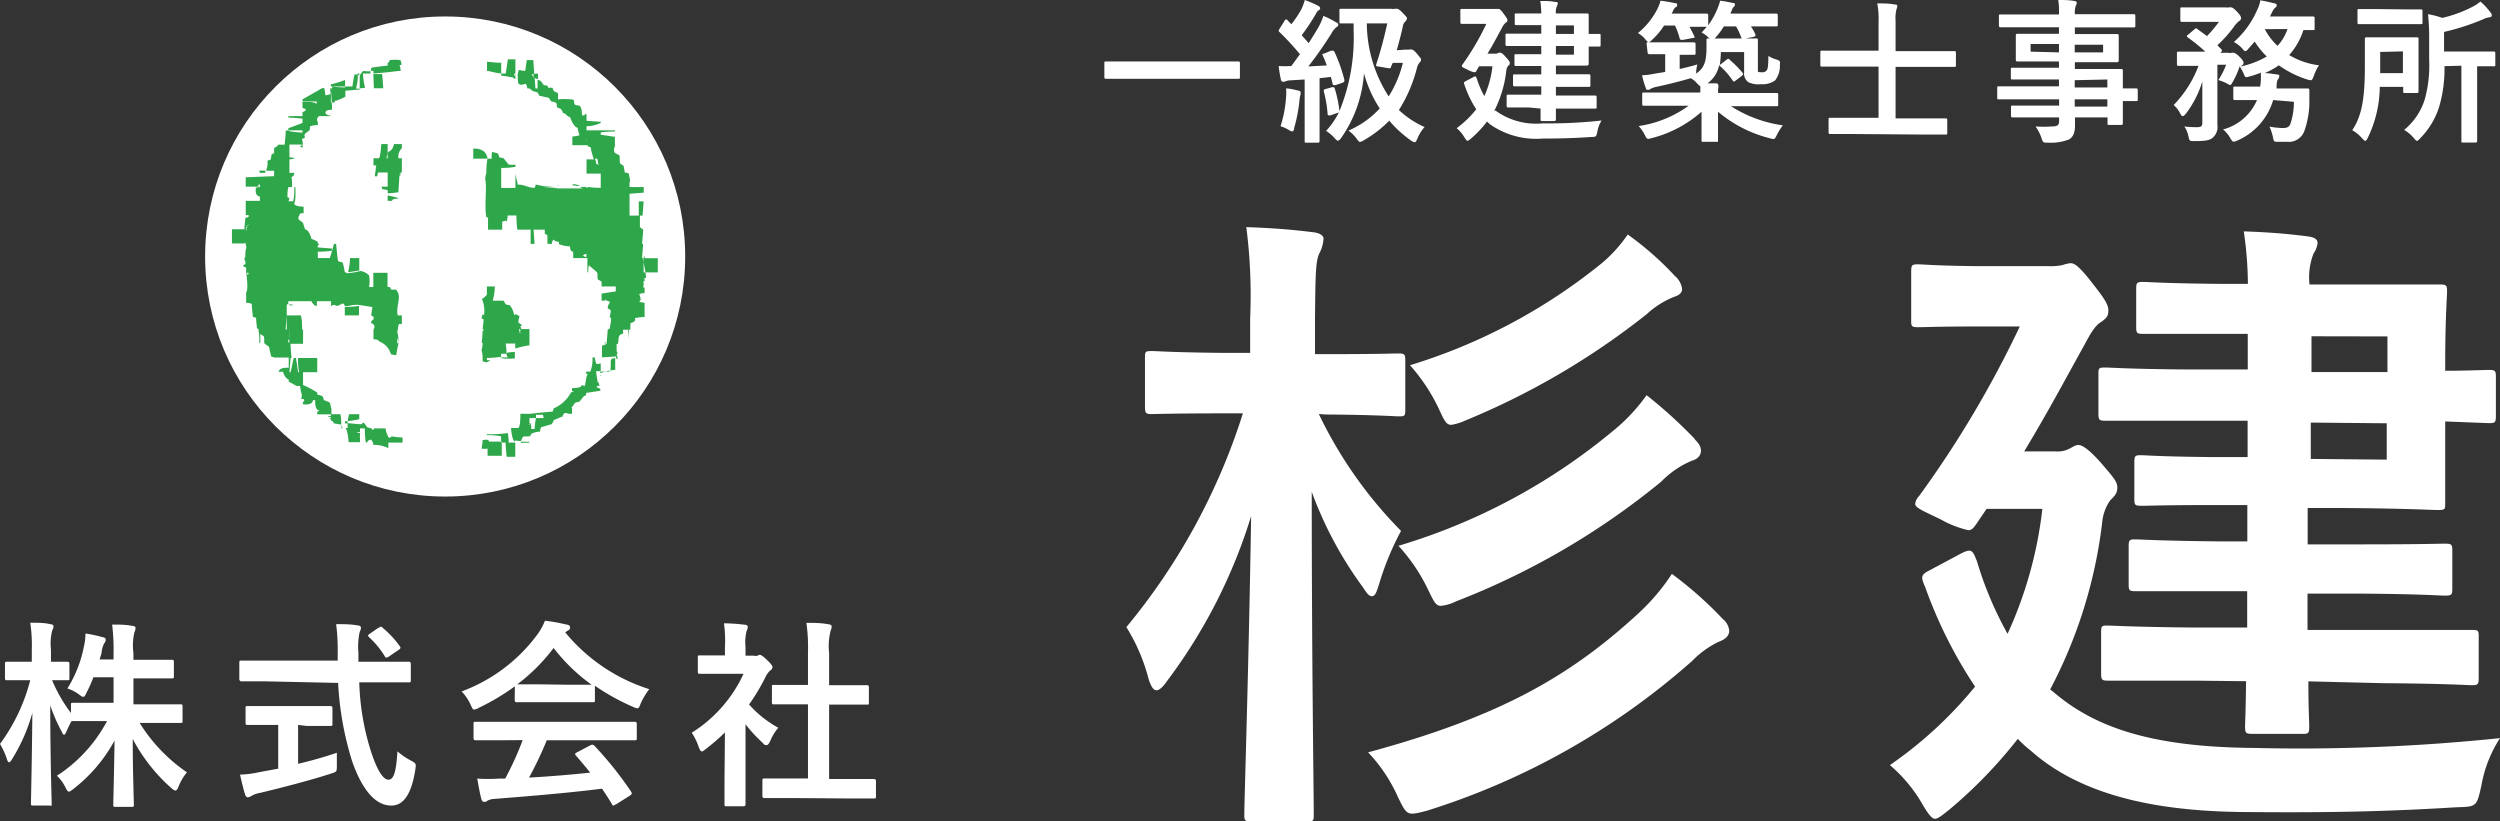 <svg xmlns="http://www.w3.org/2000/svg" viewBox="0 0 176.12 57.87"><rect x="0" y="0" width="176.12" height="57.87" fill="#333333" stroke="none"/><defs><style>.cls-1,.cls-2{fill:#fff;}.cls-2{stroke:#fff;stroke-miterlimit:10;}.cls-3{fill:#2ea74b;fill-rule:evenodd;}</style></defs><g id="レイヤー_2" data-name="レイヤー 2"><g id="top"><path class="cls-1" d="M92.91,29.17A30.35,30.35,0,0,0,98.7,37.4a20.05,20.05,0,0,0-1.54,3.73c-.19.6-.28.87-.51.87s-.37-.23-.68-.69a27,27,0,0,1-3.56-6.66c0,12.39.15,21.76.14,22.72,0,.46,0,.51-.55.5l-3.8,0c-.5,0-.55-.05-.54-.51,0-1,.3-9.82.48-21A37.79,37.79,0,0,1,82.2,48c-.28.41-.55.64-.74.63s-.36-.23-.54-.78a13,13,0,0,0-1.57-3.67,44.69,44.69,0,0,0,8.21-15.06H86.28c-3.61,0-4.84.05-5.12.05-.45,0-.5-.05-.5-.56l0-3.38c0-.46,0-.5.51-.5.27,0,1.5.1,5.12.13l1.78,0,0-2.42A37.62,37.62,0,0,0,87.8,16c1.7.06,3.11.16,4.71.36.46.05.73.23.73.46a2.48,2.48,0,0,1-.28,1c-.28.54-.29,1.5-.32,4.61l0,2.52h.78c3.61,0,4.85-.05,5.08-.05.45,0,.5.05.5.51l0,3.38c0,.5,0,.55-.51.54-.23,0-1.46-.1-5.07-.13Zm22.47,14.08a14.66,14.66,0,0,0,2.4-2.82,26.69,26.69,0,0,1,3.59,3.18,1.19,1.19,0,0,1,.45.83c0,.41-.37.64-.74.77a6.63,6.63,0,0,0-1.88,1.36,51.15,51.15,0,0,1-18.7,10.55c-1.37.35-1.37.35-2-.93A11.21,11.21,0,0,0,96.38,53C105.72,50.48,110.64,47.6,115.38,43.25Zm4-12.31c.37.36.45.59.45.82s-.14.55-.6.68a6.54,6.54,0,0,0-2.2,1.49,52.79,52.79,0,0,1-14.47,8.44,2.94,2.94,0,0,1-1.06.31c-.36,0-.5-.33-.9-1.15a12.68,12.68,0,0,0-2.08-3.08,42.67,42.67,0,0,0,15-8A12.83,12.83,0,0,0,116,27.84,33.19,33.19,0,0,1,119.41,30.94ZM118,19.45a1.42,1.42,0,0,1,.5.92c0,.27-.24.45-.56.54a6.3,6.3,0,0,0-1.93,1.22,52.79,52.79,0,0,1-12.77,7.49,3.79,3.79,0,0,1-1,.31c-.37,0-.5-.32-.91-1.2a12.73,12.73,0,0,0-2-3,39.93,39.93,0,0,0,13.54-7.21,9.91,9.91,0,0,0,1.8-2A21.64,21.64,0,0,1,118,19.45Z"/><path class="cls-1" d="M144.65,48.74c2.95,2.54,7,3.89,14.09,3.95A136.37,136.37,0,0,0,176.12,52a9,9,0,0,0-1.31,3.33c-.33,1.5-.33,1.5-1.75,1.54-4.57.28-8.5.39-14.4.34-5.62,0-11.61-.78-15.6-4.33a8,8,0,0,1-.91-.83,33,33,0,0,1-4.84,5c-.51.4-.78.63-1,.63s-.46-.33-.82-.92a10.47,10.47,0,0,0-2.35-2.86,29,29,0,0,0,6-5.53,32.1,32.1,0,0,1-3.51-7c-.32-.73-.32-.87.28-1.18L138.14,39c.78-.4.83-.22,1.14.56a24.89,24.89,0,0,0,2.15,5.09,28.93,28.93,0,0,0,2.45-8.8l-3.93,0-.74,1.09c-.19.27-.32.41-.55.41a7,7,0,0,1-1.92-.75c-1.36-.65-1.82-.84-1.82-1.11a1,1,0,0,1,.28-.55A74.4,74.4,0,0,0,142.29,23l-3,0c-3,0-3.88.06-4.16.05-.45,0-.5-.05-.49-.5l0-3.39c0-.5.05-.54.51-.54.27,0,1.19.1,4.16.13l5,0a4,4,0,0,0,1-.08,2.74,2.74,0,0,1,.55-.13c.27,0,.59.19,1.49,1.34s1.18,1.56,1.18,2-.19.55-.47.78c-.5.26-.87,1-1.24,1.68-1.07,1.91-2.46,4.55-4.22,7.46l2.19,0a1.81,1.81,0,0,0,1.05-.22c.28-.14.37-.23.6-.23s.73.29,1.64,1.34,1.08,1.29,1.08,1.66-.14.55-.51.91a3.24,3.24,0,0,0-.56,1.59,33.66,33.66,0,0,1-3.66,11.72Zm10-.79c-4.35,0-5.85,0-6.13,0-.45,0-.5-.05-.5-.55l0-2.79c0-.5,0-.55.5-.54.28,0,1.78.1,6.13.14l3.66,0,0-2.56-2,0c-4.11,0-5.57,0-5.85,0-.46,0-.5-.05-.5-.5l0-2.65c0-.46.05-.51.51-.5.28,0,1.74.1,5.85.14h2l0-2.56-2.46,0c-3.57,0-4.71.06-5,.05-.46,0-.5-.05-.5-.5l0-2.56c0-.46.05-.51.51-.5.27,0,1.42.1,5,.13l2.47,0,0-2.56-4.11,0c-4.21,0-5.63,0-5.9,0-.46,0-.5-.05-.5-.55l0-2.7c0-.46,0-.5.51-.5.27,0,1.69.11,5.89.14l4.12,0,0-2.51h-1.69c-4.07,0-5.4,0-5.67,0-.46,0-.5-.05-.5-.51l0-2.65c0-.45.05-.5.51-.5.27,0,1.6.11,5.67.14h1.69a26.32,26.32,0,0,0-.29-3.7c1.73.06,3,.16,4.48.35.45.05.72.19.72.47a1.62,1.62,0,0,1-.28.73,4.59,4.59,0,0,0-.29,2.19l2.65,0c4.21,0,6.22,0,6.49,0,.51,0,.55.05.55.51,0,.27-.11,1.64-.13,4.52v1.05c1.42,0,2.84-.06,3.07-.06.45,0,.5.05.5.5l0,2.75c0,.45-.05.5-.5.5l-3.07-.12V31c0,2.88,0,4.2,0,4.43,0,.46,0,.5-.55.5-.28,0-2.29-.11-6.49-.14l-2.65,0,0,2.56,3.84,0c4.11,0,5.53-.05,5.8-.05.51,0,.55.05.55.51l0,2.65c0,.46-.05.5-.56.5-.27,0-1.69-.11-5.8-.14l-3.84,0,0,2.56,5.39,0c4.39,0,5.9,0,6.17,0,.46,0,.51,0,.5.55l0,2.79c0,.51-.05.55-.51.55-.27,0-1.78-.11-6.17-.14L162.62,48c0,2,.07,3,.06,3.16,0,.5-.05.55-.5.54l-3.48,0c-.5,0-.54-.06-.54-.56,0-.09.05-1.14.07-3.15Zm13.49-18.13-5.35-.05,0,2.56,5.35.05Zm-5.3-6.13,0,2.52,5.35,0,0-2.51Z"/><path class="cls-1" d="M6.58,47.71a9.33,9.33,0,0,1-.49,1.1c-.09.2-.14.28-.22.28s-.16-.05-.32-.18a3,3,0,0,0-.8-.41,8.69,8.69,0,0,0,1.17-3,3.72,3.72,0,0,0,.1-.87,9.13,9.13,0,0,1,1.21.26c.12,0,.22.08.22.18a.5.5,0,0,1-.11.26,1.6,1.6,0,0,0-.17.52c0,.2-.1.39-.15.61H8V46a14.22,14.22,0,0,0-.1-2c.52,0,.94,0,1.41.09.16,0,.24.07.24.14a.79.79,0,0,1-.08.31A4,4,0,0,0,9.4,46v.48h1c1.21,0,1.61,0,1.7,0s.15,0,.15.16v1c0,.14,0,.15-.15.15s-.49,0-1.7,0h-1v1.83h1.44c1.33,0,1.79,0,1.88,0s.14,0,.14.14v1c0,.16,0,.17-.14.17s-.55,0-1.88,0h-1a11.67,11.67,0,0,0,3.33,3.48,3.59,3.59,0,0,0-.59,1c-.08.2-.14.28-.22.28s-.16-.06-.3-.18a12.26,12.26,0,0,1-2.71-3.45c0,2.21.08,4.36.08,4.64,0,.12,0,.14-.15.14H8.14c-.14,0-.16,0-.16-.14,0-.28.06-2.37.09-4.53a10.85,10.85,0,0,1-2.9,3.41c-.16.12-.25.19-.32.19s-.14-.09-.24-.3a2.81,2.81,0,0,0-.6-.82A10.37,10.37,0,0,0,7.54,50.8H7.07c-1.34,0-1.8,0-1.89,0s-.12,0-.14,0a7,7,0,0,0-.36.74c-.07.14-.11.22-.17.22s-.1-.08-.18-.25a11.73,11.73,0,0,1-.79-1.82c0,3.7.1,6.65.1,6.91s0,.15-.15.15H2.35c-.15,0-.17,0-.17-.15s.07-3.06.1-6.38A12.48,12.48,0,0,1,.85,53.48c-.08.14-.15.22-.21.22s-.11-.08-.16-.24A5,5,0,0,0,0,52.41a13,13,0,0,0,2.13-4.49H1.82c-.94,0-1.23,0-1.32,0s-.15,0-.15-.15v-1c0-.13,0-.15.15-.15s.38,0,1.32,0h.42v-.84a10.42,10.42,0,0,0-.11-1.91c.53,0,1,0,1.4.1.14,0,.24.07.24.14a.59.59,0,0,1-.09.3,3.74,3.74,0,0,0-.09,1.35v.86c.79,0,1.06,0,1.14,0s.16,0,.16.15v1c0,.14,0,.15-.16.15l-1.06,0A10.47,10.47,0,0,0,5,50.23v-.58c0-.12,0-.14.15-.14s.55,0,1.89,0H8V47.71Z"/><path class="cls-1" d="M18.75,48C17.48,48,17,48,17,48s-.14,0-.14-.17V46.71c0-.15,0-.17.14-.17s.52,0,1.79,0h5c0-.18,0-.38,0-.57a14.06,14.06,0,0,0-.11-2c.5,0,1.05,0,1.52.09.14,0,.23.08.23.17a.82.82,0,0,1-.09.29A4.9,4.9,0,0,0,25.25,46v.62H27c1.27,0,1.71,0,1.79,0s.15,0,.15.17v1.11c0,.15,0,.17-.15.17s-.52,0-1.79,0H25.31a17.67,17.67,0,0,0,.8,4.79c.4,1.26.84,2.07,1.26,2.07s.55-.77.63-2a4.56,4.56,0,0,0,.91.63c.41.22.41.22.35.65-.28,1.8-.87,2.55-1.7,2.54-1.06,0-2-1-2.74-3.08a22.18,22.18,0,0,1-1-5.56ZM21,51.07v2.74c.93-.22,1.89-.49,2.73-.78,0,.25,0,.6,0,.88,0,.46,0,.46-.42.59-1.4.46-3.5,1-5,1.36a1.66,1.66,0,0,0-.59.21.62.62,0,0,1-.25.1c-.09,0-.16-.06-.2-.19-.11-.33-.25-.92-.36-1.41a7.12,7.12,0,0,0,1.34-.17l1.35-.25V51.07h-.48c-1.19,0-1.58,0-1.67,0s-.15,0-.15-.14V49.9c0-.15,0-.16.15-.16s.48,0,1.67,0h2.48c1.18,0,1.57,0,1.65,0s.17,0,.17.16V51c0,.12,0,.14-.17.14s-.47,0-1.65,0Zm5.65-6.84c.08,0,.12-.08.17-.08s.08,0,.14.08a6.73,6.73,0,0,1,1.2,1.29c.09.11.07.17-.1.28l-.66.45a.38.38,0,0,1-.18.08s-.08,0-.12-.11A6.19,6.19,0,0,0,26,44.89c-.11-.11-.08-.15.06-.25Z"/><path class="cls-1" d="M36.27,48.35a16,16,0,0,1-2.53,1.51.86.86,0,0,1-.34.13c-.09,0-.14-.1-.25-.35a3.32,3.32,0,0,0-.63-.93,11.66,11.66,0,0,0,5.38-4.07,4.31,4.31,0,0,0,.49-.91A11.59,11.59,0,0,1,39.9,44c.17,0,.26.1.26.2a.22.22,0,0,1-.15.22,1.56,1.56,0,0,0-.19.13,12.57,12.57,0,0,0,5.92,4,4.81,4.81,0,0,0-.6,1c-.1.26-.14.35-.24.35a1,1,0,0,1-.32-.11,15.64,15.64,0,0,1-2.67-1.48v1c0,.14,0,.16-.16.16s-.46,0-1.58,0H38c-1.12,0-1.5,0-1.58,0s-.16,0-.16-.16Zm-.89,3.8c-1.32,0-1.77,0-1.85,0s-.17,0-.17-.15V51c0-.14,0-.15.17-.15s.53,0,1.85,0h7.46c1.32,0,1.77,0,1.85,0s.17,0,.17.15V52c0,.14,0,.15-.17.15s-.53,0-1.85,0H38.52a26,26,0,0,1-1.25,2.63c1.46-.08,3-.21,4.31-.35-.32-.39-.64-.79-1-1.19-.1-.11-.08-.17.09-.25l.89-.47c.16-.08.2-.07.3,0a25.35,25.35,0,0,1,2.6,3.25c.07.11.07.17-.07.27l-1,.63c-.08,0-.12.08-.16.08s-.07,0-.12-.1c-.23-.39-.47-.75-.7-1.09-2.32.3-5.18.53-7.56.72a1.25,1.25,0,0,0-.5.12.34.34,0,0,1-.24.09c-.1,0-.17-.07-.2-.2-.12-.46-.21-1-.29-1.44a11,11,0,0,0,1.52,0l.45,0a21.73,21.73,0,0,0,1.23-2.71Zm4.79-3.91c.94,0,1.36,0,1.51,0A12.87,12.87,0,0,1,39,45.65a12.94,12.94,0,0,1-2.56,2.56c.13,0,.52,0,1.54,0Z"/><path class="cls-1" d="M51.07,51.6a14.44,14.44,0,0,1-1.34,1.16c-.14.11-.22.18-.29.18s-.14-.11-.22-.32a4,4,0,0,0-.49-1,9.66,9.66,0,0,0,3.65-4.15H50.8c-1.07,0-1.4,0-1.49,0s-.15,0-.15-.15v-1c0-.14,0-.15.15-.15s.42,0,1.49,0h.27v-.57A8.45,8.45,0,0,0,51,43.91a13.57,13.57,0,0,1,1.46.1c.14,0,.22.08.22.14a.7.7,0,0,1-.08.29,3.13,3.13,0,0,0-.08,1.12v.63h.58a.5.5,0,0,0,.27,0,.42.42,0,0,1,.15-.06c.09,0,.23.09.52.37s.38.4.38.5a.27.27,0,0,1-.14.22,1.39,1.39,0,0,0-.32.41,14.29,14.29,0,0,1-1.19,2,7.72,7.72,0,0,0,2.06,1.64,3.35,3.35,0,0,0-.56.91c-.1.21-.17.31-.27.31s-.15,0-.28-.17a9.73,9.73,0,0,1-1.2-1.3V55c0,1,0,1.58,0,1.65s0,.15-.16.15H51.21c-.16,0-.17,0-.17-.15s0-.62,0-1.65Zm4.67,4.62c-1.33,0-1.79,0-1.87,0s-.16,0-.16-.15V55c0-.14,0-.16.16-.16s.54,0,1.87,0h1.18V49.62h-.63c-1.25,0-1.68,0-1.76,0s-.15,0-.15-.14V48.39c0-.14,0-.14.15-.14s.51,0,1.76,0h.63V46a12.56,12.56,0,0,0-.11-2.12c.53,0,1.06,0,1.55.1.13,0,.23.07.23.14a.69.69,0,0,1-.07.3A4.36,4.36,0,0,0,58.41,46v2.27h.88c1.24,0,1.68,0,1.76,0s.16,0,.16.14V49.5c0,.14,0,.14-.16.14s-.52,0-1.76,0h-.88v5.24h1.27c1.33,0,1.78,0,1.86,0s.17,0,.17.16V56.1c0,.14,0,.15-.17.15s-.53,0-1.86,0Z"/><path class="cls-1" d="M79.3,5.55c-1,0-1.31,0-1.38,0s-.12,0-.12-.11v-1c0-.1,0-.11.12-.11s.41,0,1.38,0h6.55c1,0,1.32,0,1.38,0s.12,0,.12.11v1c0,.1,0,.11-.12.11s-.4,0-1.38,0Z"/><path class="cls-1" d="M93.78,3.57c.15,0,.17,0,.22.06a10.93,10.93,0,0,1,.71,2c0,.12,0,.13-.13.2L94.07,6c-.13,0-.17,0-.19-.09l-.12-.49-.8.09v3c0,1,0,1.37,0,1.42s0,.12-.12.12h-.81c-.11,0-.12,0-.12-.12s0-.42,0-1.42V5.6l-1,.06a.89.89,0,0,0-.39.09.42.42,0,0,1-.17,0c-.07,0-.1-.07-.12-.18a8.43,8.43,0,0,1-.15-.92,6.79,6.79,0,0,0,.89,0c.2-.26.4-.55.61-.83a19.14,19.14,0,0,0-1.44-1.56c-.1-.08-.06-.11,0-.23l.36-.57c0-.06.08-.09.11-.09s.05,0,.1.06a2.29,2.29,0,0,0,.27.27A7.8,7.8,0,0,0,91.67.67,3.59,3.59,0,0,0,91.92,0a8.67,8.67,0,0,1,.93.4c.12.07.15.11.15.18s0,.09-.1.14a.63.63,0,0,0-.2.26,16.56,16.56,0,0,1-1,1.51c.18.18.34.37.49.55.25-.38.49-.78.72-1.17a4.83,4.83,0,0,0,.32-.75,6.05,6.05,0,0,1,.92.47c.09,0,.13.09.13.16s-.06.12-.12.16a1.37,1.37,0,0,0-.36.44,27.14,27.14,0,0,1-1.63,2.33l1.3-.07c-.08-.23-.17-.45-.27-.67s0-.12.12-.18ZM90.6,6.83a3,3,0,0,0,0-.6c.27,0,.68.11.85.15s.17.07.17.13a.3.3,0,0,1,0,.15,1.69,1.69,0,0,0-.07.36,10.59,10.59,0,0,1-.38,2c0,.17-.08.24-.16.24a.88.88,0,0,1-.21-.1,2.79,2.79,0,0,0-.59-.27A8.12,8.12,0,0,0,90.6,6.83Zm8.46-3.34a.54.54,0,0,0,.22,0,.25.25,0,0,1,.14,0c.07,0,.16,0,.43.33s.26.3.26.38a.24.24,0,0,1-.08.18.88.88,0,0,0-.2.37,10.2,10.2,0,0,1-1.28,3,6.34,6.34,0,0,0,1.81,1.2,2.76,2.76,0,0,0-.51.82c-.08.17-.11.25-.19.25a.65.65,0,0,1-.26-.12A8.18,8.18,0,0,1,97.87,8.5a8.13,8.13,0,0,1-1.79,1.38.78.78,0,0,1-.27.12c-.07,0-.12-.07-.23-.22A2.85,2.85,0,0,0,95,9.2,6.48,6.48,0,0,0,97.2,7.64a8.61,8.61,0,0,1-1.11-2.48,9,9,0,0,1-1.63,4.59c-.09.1-.14.16-.21.16s-.12-.06-.23-.18a3,3,0,0,0-.6-.51,5.47,5.47,0,0,0,.9-1.3l-.6.21c-.15,0-.17,0-.19-.07a8.69,8.69,0,0,0-.27-1.62c0-.12,0-.14.13-.17l.46-.13c.13,0,.14,0,.18.1a8.17,8.17,0,0,1,.33,1.59,13.69,13.69,0,0,0,1-5.69V1.65l-.87,0c-.12,0-.13,0-.13-.12V.74c0-.11,0-.12.13-.12s.37,0,1.32,0H98a.72.72,0,0,0,.27,0,.25.25,0,0,1,.13,0c.07,0,.15,0,.44.31s.28.3.28.37a.44.44,0,0,1-.12.22.49.49,0,0,0-.16.28c-.1.48-.26,1.09-.44,1.74ZM96.29,1.65a9.59,9.59,0,0,0,1.54,5.14,7.92,7.92,0,0,0,1-2.36h-.71L98,4.68c0,.12-.07.15-.22.12l-.64-.11c-.19,0-.23-.05-.17-.21.33-1,.58-2,.76-2.83Z"/><path class="cls-1" d="M105.34,7.78a4.88,4.88,0,0,0,3.36.91,33.32,33.32,0,0,0,4.13-.2,2.12,2.12,0,0,0-.3.79c-.08.36-.08.36-.42.37-1.08.07-2,.11-3.42.11a5.66,5.66,0,0,1-3.72-1,2,2,0,0,1-.21-.2,8,8,0,0,1-1.14,1.21c-.12.1-.19.15-.24.15s-.11-.08-.2-.22a2.52,2.52,0,0,0-.56-.67A7.23,7.23,0,0,0,104,7.7,7.34,7.34,0,0,1,103.18,6c-.07-.17-.07-.21.07-.28l.53-.28c.18-.1.2-.06.27.13a6.16,6.16,0,0,0,.52,1.2,7,7,0,0,0,.57-2.1h-.94L104,5c0,.06-.08.09-.13.09a1.44,1.44,0,0,1-.46-.17c-.32-.15-.43-.2-.43-.26a.24.24,0,0,1,.06-.13,18.2,18.2,0,0,0,1.67-2.85H104c-.71,0-.93,0-1,0s-.12,0-.12-.12V.76c0-.12,0-.13.12-.13s.28,0,1,0h1.18l.24,0,.13,0c.07,0,.14,0,.36.31s.28.37.28.47,0,.13-.11.18a1.23,1.23,0,0,0-.29.41c-.25.45-.57,1.08-1,1.78h.52a.37.37,0,0,0,.25-.06.33.33,0,0,1,.15,0c.08,0,.17.07.39.32s.26.3.26.39,0,.13-.12.21a.74.74,0,0,0-.13.38,8.08,8.08,0,0,1-.85,2.8Zm2.37-.21c-1,0-1.39,0-1.45,0s-.12,0-.12-.13V6.8c0-.12,0-.13.12-.13s.42,0,1.45,0h.87V6.08h-.48c-1,0-1.32,0-1.39,0s-.12,0-.12-.12V5.36c0-.11,0-.12.12-.12s.42,0,1.39,0h.48V4.65H108c-.85,0-1.12,0-1.19,0s-.12,0-.12-.12V3.94c0-.11,0-.12.12-.12s.34,0,1.19,0h.58V3.24h-1c-1,0-1.33,0-1.4,0s-.12,0-.12-.13V2.49c0-.11,0-.12.12-.12s.4,0,1.4,0h1v-.6h-.4c-1,0-1.28,0-1.35,0s-.12,0-.12-.11V1.06c0-.1,0-.11.12-.11s.38,0,1.35,0h.4a6.39,6.39,0,0,0-.07-.88c.41,0,.7,0,1.06.07.11,0,.17,0,.17.11a.43.43,0,0,1-.06.18,1.06,1.06,0,0,0-.07.52h.63c1,0,1.48,0,1.55,0s.13,0,.13.11,0,.4,0,1.08v.25l.72,0c.11,0,.12,0,.12.12v.65c0,.11,0,.12-.12.12l-.72,0V3.5c0,.68,0,1,0,1s0,.12-.13.12-.55,0-1.55,0h-.63v.61h.92c1,0,1.31,0,1.38,0s.13,0,.13.12V6c0,.1,0,.12-.13.12s-.41,0-1.38,0h-.92v.61h1.29c1,0,1.4,0,1.46,0s.12,0,.12.13v.66c0,.12,0,.13-.12.13s-.42,0-1.46,0h-1.29c0,.48,0,.71,0,.75s0,.13-.12.13h-.83c-.12,0-.13,0-.13-.13s0-.27,0-.75Zm1.9-5.78v.6h1.27v-.6Zm1.27,1.45h-1.27v.61h1.27Z"/><path class="cls-1" d="M116,3.09c0-.1,0-.12.11-.12a.9.9,0,0,1-.2-.2,1.85,1.85,0,0,0-.52-.44,5.28,5.28,0,0,0,1.4-1.76,3.14,3.14,0,0,0,.19-.52,9.66,9.66,0,0,1,1,.17c.11,0,.17,0,.17.13s0,.1-.1.15a.61.61,0,0,0-.18.25,1.39,1.39,0,0,1-.11.21h1.2c.91,0,1.2,0,1.26,0s.12,0,.12.13v.69A5.51,5.51,0,0,0,121,.59a3.42,3.42,0,0,0,.18-.54,7.42,7.42,0,0,1,.88.16c.12,0,.16,0,.16.12a.21.21,0,0,1-.07.15c-.08.06-.1.12-.16.27l-.09.21h1.66c1.11,0,1.5,0,1.56,0s.12,0,.12.13v.65c0,.1,0,.12-.12.12s-.45,0-1.56,0h-.21a4.44,4.44,0,0,1,.32.57c0,.1,0,.13-.11.16l-.67.14c-.16,0-.18,0-.22-.08a4.34,4.34,0,0,0-.37-.79h-.86a4.91,4.91,0,0,1-.6.8c-.11.12-.16.17-.21.17s-.13-.06-.28-.19a1.62,1.62,0,0,0-.48-.35,4.48,4.48,0,0,0,.36-.4h-.05c-.06,0-.34,0-1.16,0,.12.2.22.41.32.62s0,.14-.1.17l-.68.13c-.16,0-.19,0-.23-.09A4.44,4.44,0,0,0,118,1.8h-.77a4.81,4.81,0,0,1-.84,1,.9.9,0,0,1-.22.18c.12,0,.39,0,1,0h1.16c.74,0,1,0,1,0s.12,0,.12.12v.64c0,.1,0,.12-.12.12s-.31,0-1,0h0v1c.39-.09.8-.19,1.25-.32a2.26,2.26,0,0,0-.09.53c0,.36,0,.36-.35.43-.89.26-1.66.45-2.51.63a1.54,1.54,0,0,0-.35.13.3.3,0,0,1-.19.07c-.06,0-.12,0-.15-.14a6,6,0,0,1-.26-.89c.36,0,.65-.07,1-.13l.63-.1V3.82h-.11c-.75,0-1,0-1,0s-.13,0-.13-.12Zm5.63,1.12s.08-.07.11-.07.06,0,.11.07a7.21,7.21,0,0,1,.91.92c.07.1.06.12-.06.22l-.43.33c-.06.05-.09.07-.12.07s0,0-.09-.08a5.09,5.09,0,0,0-.87-1,.2.2,0,0,1-.08-.08,2.06,2.06,0,0,1-.82,1.28l.61,0c.1,0,.15.07.15.13a.58.58,0,0,1,0,.2.85.85,0,0,0,0,.35h2.71c1,0,1.32,0,1.39,0s.12,0,.12.11v.7c0,.11,0,.12-.12.12s-.4,0-1.39,0h-1.82a9.08,9.08,0,0,0,3.66,1.35,4,4,0,0,0-.43.69c-.16.32-.16.31-.49.22a9.07,9.07,0,0,1-3.65-1.87c0,1.1,0,1.84,0,2s0,.12-.12.12h-.93c-.1,0-.11,0-.11-.12s0-.87,0-2a8.4,8.4,0,0,1-3.51,1.86c-.33.09-.33.09-.49-.23a2.8,2.8,0,0,0-.43-.62,7.94,7.94,0,0,0,3.52-1.43H117.2c-1,0-1.33,0-1.39,0s-.12,0-.12-.12v-.7c0-.1,0-.11.12-.11s.4,0,1.39,0h2.58a3.62,3.62,0,0,0,0-.46c-.05,0-.11-.07-.22-.18a1.56,1.56,0,0,0-.55-.42c1-.5,1.21-.91,1.21-2.18,0-.24,0-.38,0-.46s0-.11.12-.11.31,0,1.07,0h1.23c.77,0,1,0,1.08,0s.12,0,.12.11,0,.32,0,.82v1c0,.23,0,.34,0,.39s.13.06.29.06a.36.36,0,0,0,.34-.15c.07-.09.1-.28.11-1a2,2,0,0,0,.56.25c.28.1.27.11.25.38a1.66,1.66,0,0,1-.34,1.1,1.53,1.53,0,0,1-1,.26,1.61,1.61,0,0,1-.88-.14.73.73,0,0,1-.3-.68V3.67h-1.64a6.2,6.2,0,0,1-.08.93.29.29,0,0,1,.08-.08Z"/><path class="cls-1" d="M130.41,9.44c-1.06,0-1.4,0-1.47,0s-.12,0-.12-.12v-.9c0-.11,0-.12.12-.12s.41,0,1.47,0h1.93V4.69h-2.61c-1,0-1.31,0-1.38,0s-.11,0-.11-.11V3.71c0-.12,0-.14.11-.14s.41,0,1.38,0h2.61v-2a5.73,5.73,0,0,0-.09-1.33c.41,0,.87,0,1.24.08.1,0,.17,0,.17.12a.66.66,0,0,1-.06.22,2.83,2.83,0,0,0-.06.84V3.6h2.75c1,0,1.31,0,1.38,0s.12,0,.12.14V4.6c0,.1,0,.11-.12.11s-.41,0-1.38,0h-2.75V8.34h2.05c1,0,1.4,0,1.47,0s.12,0,.12.12v.9c0,.11,0,.12-.12.12s-.43,0-1.47,0Z"/><path class="cls-1" d="M142.14,7c-.94,0-1.27,0-1.34,0s-.1,0-.1-.11V6.2c0-.11,0-.12.1-.12s.4,0,1.34,0h2.91V5.6h-1.79c-1,0-1.41,0-1.48,0s-.12,0-.12-.11v-.6c0-.11,0-.12.12-.12s.43,0,1.48,0h1.79V4.33h-1.4c-1.06,0-1.44,0-1.51,0s-.13,0-.13-.13,0-.21,0-.57V3.08c0-.36,0-.5,0-.57s0-.13.13-.13.45,0,1.51,0h1.4V1.92h-2.73c-1,0-1.32,0-1.38,0s-.12,0-.12-.12V1.14c0-.11,0-.12.12-.12s.4,0,1.38,0h2.73A5.72,5.72,0,0,0,145,0c.4,0,.75,0,1.13.07.09,0,.17.05.17.12a.39.39,0,0,1-.06.2,1.52,1.52,0,0,0-.07.61h2.76c1,0,1.31,0,1.38,0s.12,0,.12.12v.69c0,.1,0,.12-.12.12s-.4,0-1.38,0h-2.76V2.4h1.44c1.07,0,1.45,0,1.53,0s.12,0,.12.13,0,.21,0,.57v.58c0,.36,0,.5,0,.57s0,.13-.12.13-.46,0-1.53,0h-1.44v.48h1.76c1.06,0,1.45,0,1.5,0s.12,0,.12.12,0,.33,0,1v.25c.64,0,.89,0,.94,0s.11,0,.11.12v.66c0,.1,0,.11-.11.11l-.94,0v.56c0,.65,0,.93,0,1s0,.12-.12.12h-.84c-.11,0-.12,0-.12-.12V8.27h-2.29c0,.19,0,.38,0,.54,0,.5-.1.79-.39,1a3.52,3.52,0,0,1-1.53.24c-.33,0-.33,0-.44-.32a3,3,0,0,0-.42-.82,8.09,8.09,0,0,0,1.1,0c.47,0,.56-.09.56-.4V8.27h-1.78c-1.06,0-1.42,0-1.49,0s-.12,0-.12-.13V7.57c0-.12,0-.13.12-.13s.43,0,1.49,0h1.78V7Zm2.91-3.31V3.1h-2v.54Zm3.11-.54h-2v.54h2Zm-2,2.5v.51h2.3V5.6Zm2.3,1.86V7h-2.3v.51Z"/><path class="cls-1" d="M160.14,7.05a4.5,4.5,0,0,1-2.52,2.85.87.87,0,0,1-.26.08c-.08,0-.13-.06-.24-.25a2.16,2.16,0,0,0-.51-.61A3.61,3.61,0,0,0,159,7.05h-.19c-1,0-1.28,0-1.35,0s-.13,0-.13-.12v-.7c0-.12,0-.13.13-.13s.38,0,1.35,0h.41a2.68,2.68,0,0,0,.05-.43,5.26,5.26,0,0,0,0-.55,6.89,6.89,0,0,1-.84.28c-.25.07-.26.06-.36-.19a3.85,3.85,0,0,0-.29-.54,5.87,5.87,0,0,1-.48,1.09c-.1.16-.13.23-.19.23a.48.48,0,0,1-.19-.09,3.44,3.44,0,0,0-.64-.26,5.81,5.81,0,0,0,.55-1.08h-.62V7.42c0,.49,0,.93,0,1.37a1,1,0,0,1-.35.93c-.2.16-.47.22-1.28.22-.33,0-.33,0-.41-.34a1.82,1.82,0,0,0-.29-.69,7.13,7.13,0,0,0,.89.05c.31,0,.38-.08.38-.31V6.74c0-.34,0-.68,0-1A7.26,7.26,0,0,1,154,8c-.1.11-.16.18-.23.18s-.12-.07-.19-.21a1.89,1.89,0,0,0-.45-.57,8,8,0,0,0,1.75-2.76h-.12c-.91,0-1.22,0-1.28,0s-.12,0-.12-.13V3.77c0-.12,0-.13.12-.13s.37,0,1.28,0h.6a12.5,12.5,0,0,0-1.23-1s-.07-.06-.07-.09,0-.05.08-.1l.45-.38c.11-.1.14-.1.24,0l.65.47a9.12,9.12,0,0,0,.84-1h-1.4c-.85,0-1.14,0-1.2,0s-.12,0-.12-.12V.64c0-.11,0-.12.12-.12s.35,0,1.2,0h1.88a.54.54,0,0,0,.22,0,.48.48,0,0,1,.15,0c.09,0,.19.06.42.3s.29.36.29.47a.25.25,0,0,1-.15.2,2,2,0,0,0-.31.33,8.94,8.94,0,0,1-1.21,1.37l.27.27c.07.08.07.11,0,.21l-.07.05H157a.39.39,0,0,0,.21,0,.32.32,0,0,1,.14,0c.07,0,.18.05.38.24s.32.35.32.45,0,.12-.11.2a.27.27,0,0,0-.08.07,6.18,6.18,0,0,0,1.83-.7,5.59,5.59,0,0,1-.85-1.05l-.46.52c-.08.1-.14.15-.2.15s-.11-.05-.19-.15a2.16,2.16,0,0,0-.62-.49A6.35,6.35,0,0,0,159,.73a2.59,2.59,0,0,0,.24-.71c.32.06.73.15,1,.22.1,0,.15.06.15.14a.18.18,0,0,1-.11.16,1,1,0,0,0-.21.31c-.06.11-.1.21-.16.31h1.85c.85,0,1.12,0,1.18,0s.12,0,.12.12V2c0,.11,0,.12-.12.12l-.67,0a4.94,4.94,0,0,1-1,1.76,5.38,5.38,0,0,0,2.1.72,3.15,3.15,0,0,0-.37.76c-.13.33-.13.33-.46.24a7.12,7.12,0,0,1-2-1,5.08,5.08,0,0,1-1,.55c.29,0,.57.06.83.09s.2.06.2.13a.39.39,0,0,1-.09.22c-.06.07-.08.19-.1.44l0,.2h.8c1,0,1.32,0,1.38,0s.13,0,.13.14l0,.66a6.22,6.22,0,0,1-.36,2.22,1.17,1.17,0,0,1-1.22.74h-.62c-.3,0-.3,0-.38-.39a3.39,3.39,0,0,0-.23-.68,6,6,0,0,0,.93.1c.27,0,.41-.05.52-.23a4.72,4.72,0,0,0,.27-1.62Zm-.59-5a4.26,4.26,0,0,0,.9,1.18,3.39,3.39,0,0,0,.7-1.18Z"/><path class="cls-1" d="M167.65,6.12a8.4,8.4,0,0,1-.84,3.58c-.07.14-.12.22-.18.22s-.12-.07-.22-.17a2.76,2.76,0,0,0-.7-.58c.78-1.13.89-2.64.89-4.61,0-1.18,0-1.75,0-1.81s0-.12.11-.12.32,0,1.1,0h1.36c.77,0,1,0,1.09,0s.12,0,.12.12,0,.36,0,1V5.42c0,.66,0,.92,0,1s0,.13-.12.13h-.84c-.11,0-.12,0-.12-.13V6.12ZM169.28.66c.9,0,1.2,0,1.26,0s.12,0,.12.12v.79c0,.12,0,.13-.12.13s-.36,0-1.26,0h-1.82c-.9,0-1.2,0-1.27,0s-.11,0-.11-.13V.76c0-.11,0-.12.11-.12s.37,0,1.27,0Zm-1.6,3V5.15h1.6V3.62Zm4.53,1a9.57,9.57,0,0,1-.38,2.88,5.54,5.54,0,0,1-1.33,2.2c-.11.12-.17.18-.23.18s-.11-.06-.22-.19a2.69,2.69,0,0,0-.68-.58A4.52,4.52,0,0,0,170.82,7a9,9,0,0,0,.31-2.81V2.81A16.71,16.71,0,0,0,171.05,1a6,6,0,0,1,1,.26,8.9,8.9,0,0,0,2.11-.77,2.77,2.77,0,0,0,.58-.38,4.36,4.36,0,0,1,.71.77.29.29,0,0,1,.09.22c0,.07-.07.11-.17.12a1.37,1.37,0,0,0-.42.13,16.55,16.55,0,0,1-2.77.9V3.63h2c1.07,0,1.42,0,1.49,0s.12,0,.12.12v.8c0,.11,0,.12-.12.12l-1.16,0V8.57c0,.87,0,1.3,0,1.36s0,.11-.11.11h-.89c-.1,0-.11,0-.11-.11s0-.49,0-1.36V4.63Z"/><circle class="cls-2" cx="31.36" cy="18.07" r="16.41"/><path class="cls-3" d="M26.31,5.18h0C27.89,5.05,27.87,5,28.22,5c0-.13,0-.25-.08-.38l.15-.07c0-.11-.05-.21-.07-.31a2.39,2.39,0,0,0-.76,0l-.08.15c-.12.09-.07.08-.07.08v.15s-.91.1-1.14.15a1.22,1.22,0,0,0-.05.22h.19Zm-2.18,25s-.05-.22-.07-.27h0c0,.15,0,.27,0,.27Zm1.59-24a4.69,4.69,0,0,1-.15-1h.53c0-.07,0-.12,0-.16A3.56,3.56,0,0,1,25.57,5l-.23.31h0v.92Zm-2.41,23.2v.07s-.19.05,0,.08v.08s.07.05.14.07l.08.15.51.08a3.12,3.12,0,0,0-.06-.73h-.67v.12C22.82,29.33,23.31,29.38,23.31,29.38Zm4.07,1.44a1.77,1.77,0,0,1-.22-.64h-.83c0,.18-.1.11-.16,0l-.3-.08-.22-.3c-.14-.06-.12.05-.16.08s-.7-.05-1-.07c0,.19,0,.34,0,.34h-.16s.16.08.23,1h.8V30.8c-.06,0,0-.06,0-.06v-.23s-.5-.05,0-.07v-.26h.34a6.73,6.73,0,0,0,.07,1h.08c.08-.16.13-.18.3-.21.08.15.12.13.15.37a2.33,2.33,0,0,1,1.06.23v-.39h1v-.36a5.42,5.42,0,0,1-.77-.08S27.51,30.87,27.38,30.82ZM24.31,5.63a6.12,6.12,0,0,1-1,.31v.15a9.7,9.7,0,0,0,1,.07Zm-6,6.55h.38l0-.16-.43,0Zm7-7h-.12v.11l.12,0Zm-4,5.22v-.22h-.06v.07C21.16,10.3,21.06,10.35,21.31,10.4Zm3,19.28v.15h.17a1,1,0,0,0,0-.17Zm1-11.5h-.65a4.58,4.58,0,0,1-.14,1l.79-.12Zm-1-11V6.77h0l0,.41Zm1,22h-.72a4.06,4.06,0,0,0-.09.49,6,6,0,0,0,.81-.14Zm-.79-10-.21,0h.2Zm.82,11.68s0-.08,0-.08v.06Zm-2-24.64h-.08l0,.31.06-.09Zm.29.89a3.74,3.74,0,0,0,.7-.3V6.39l1-.08V6.24l-.25,0,0,0c-.05,0,0,0,0,0a3.42,3.42,0,0,0,.13-1l-.23,0a7,7,0,0,0-.15.85H23.45a1.64,1.64,0,0,1-.14.22v.9C23.58,7.17,23.52,7.37,23.6,7.07Zm2.71-.89H27s-.05-.75-.08-1h-.62Zm1.68,16h0c-.16-.66.31-1.29-.08-1.76-.1-.13-.24,0-.4-.08a.8.8,0,0,0-.08-.16h-.16v-1h-1v1H26A2.34,2.34,0,0,0,26,19.4a1.08,1.08,0,0,0-.61-.31,4.72,4.72,0,0,1-1,.16v-.07h-.1a5.18,5.18,0,0,0-.15-.69l-.31-.08c-.05-.07-.15-1.23-.15-1.23h-.15s-.2.76-.3,1h-.84v-.45c.64,0,1-.07,1-.07v-.15l-1-.08v-.15c.14-.05.08-.1.08-.1h-.08v-.13a1.56,1.56,0,0,0-.45-.22,1.3,1.3,0,0,0-.3-.61l-.15-.07-.15-.46-.3-.23c-.08-.16.09-.31.07-.37s.28-.08.28-.08v-.45s-.66,0-.66-.23c0-.05.12,0,.08-1.15h-.08a4.3,4.3,0,0,1-.07,1h-.34a1.87,1.87,0,0,0,.07-.22l-.14-.07c0-.24,0-.47.07-.71h.26s0-.56-.05-.72l0,0s0,0,0,0,.19,0,.2-.28h-.34v-.95c.42-.05.5-.1,0-.15v-.9h.94c0-.13,0-.26-.07-.39.43-.13.08-.1.23-.37l.3-.23c.08-.12,0-.22.08-.3a1.67,1.67,0,0,1,.52-.08V8.58c-.17-.18.08-.4.08-.4h.92v0c-.56-.1-.5-.26-.39-.38a1,1,0,0,1,.39-.07V7.52l-.06-1a1.13,1.13,0,0,0-.1.13l-.3.07s-.08-.51-.08-.51h-.15L21.31,7v.15l.48,0h.52V7.3c-.11,0,0-.08-.52-.12h-.48V7.6c.27.08.35.16,0,.3v.28h-1v.1c.83.05,1,.08,1,.08v.3l-1,.38v.14h1v.16c-1-.05-1-.15-1-.15h-.18c0,.36-.08,1-.08,1H19.6a.44.44,0,0,1-.29.22v.38l-.17.07-.07.38-.23.08a1.46,1.46,0,0,1-.1.71l.57,0v.38l-2,.08v.66h.92c-.13-.19.08-.14.08-.14v.16s-.35.05-.3.07-.13.53.3.61v.3h-1v1h.2c0-.07,0-.1,0,0h0a.35.35,0,0,1,0,.13l-.23.08c0,.07-.07.79-.07.79h-.87v1h.87l.13-.05v.05h-.06a1,1,0,0,1,.08.33c-.09.06-.08.67-.08.67h-.07c0,.17.13.28.07.46l-.15.08c0,.12.21.15.21.15v.31h0s.19,1.32,0,1.43v.75a1,1,0,0,1,.4.08c0,.3.05.6.07.91l.23.07c0,.2.07.76.07.76h.08a3.61,3.61,0,0,1,.07,1h.08v-.62l.23.15c.09.18,0,.38.07.53l.31.22.15.68.24.08v0h1v.72s-.67-.06-.71.28h.3s.14.47.41.55v.15c.31.14.57.35.65.3h.15c.08.69.19.57.07.91.42,0,.13.23.13.23v.15s.66.12.71-.29h.15c0,.52.1.59.15.67s.3,0,0,.15v.18h1v-.41c-.08-.1,0-.23-.16-.45l-.38-.15c0-.08-.05-.15-.07-.23s-.39-.15-.39-.15v-.15l-.14-.08a6.81,6.81,0,0,0-.86-.45V27s0-.3,0-.78h1v-1H21a4.3,4.3,0,0,0,.07,1H21l-.15-1h-.16l-.22,1h-.08l.08-1h.07s-.08-.82-.07-1h.88v-1h-.07c0-.34,0-.67-.08-1h-1c0,.47,0,1,0,1h-.08l.08-1h0c0-.35,0-.68,0-.74s.2-.05.11-.08v-.18h1.63s.18.37.38.33c0,0,0-.09,0-.07v-.26h1v.33c.07,0,.14-.07.14-.07.18,0,.23.07.23.07.26,0,.34-.2.53-.15l.07.15c.24.09.37-.11,1-.07v.07a7.41,7.41,0,0,1-1,.08v.59h1v-.74l.94.15-.08.6.16.08c.09.28-.22.23-.16.45l.16.08c.16.23,0,.26,0,.45s0,.23,0,.23v.38s.36,0,.39.15a1.33,1.33,0,0,1,.84.91l.37.07c.05-.3.1-.6.16-.81,0-.75-.08-.76-.08-.78s.05-.35.08-.52.24-.08.24-.08v-.62h-.24S28,22.22,28,22.18Zm-10.59-3h.08C17.46,19.57,17.4,19.18,17.4,19.18Zm0-3.29a1.53,1.53,0,0,0-.09.24.1.1,0,0,0,.08.05h-.1l0-.05s0-.06,0-.14l.11-.1c0-.08.08-.14.12-.12A1.25,1.25,0,0,1,17.36,15.89Zm2.95,8v-.75h0a6.43,6.43,0,0,1,0,.75v.25h0C20.29,24.08,20.3,24.05,20.31,23.93Zm7.6.25c0-.37.05-.5.08,0Zm-7.6-2.67c.45,0,.32-.05,0-.07ZM43,26.1l.34-.05v-.82C42.88,25.27,43.09,25.42,43,26.1Zm-3.66-13v0h.1Zm0,0V13S39.28,13.07,39.31,13.09Zm3.27,11.09h.05l0,0C42.63,24,42.58,24.18,42.58,24.18Zm-6.27-12v0Zm9,2H45l0,1h.27Zm-5-1.14a3,3,0,0,0,.53.05,1,1,0,0,0-.53-.12Zm6,5.14h-.93c0-.37-.07,0-.07,0h0v.13c0,.19,0,.56,0,.87h1Zm-12-13.87s0,0,0,0h0Zm3.31,1.18.25.08,0-.39h-.31l0,.3ZM34.31,4.18v.13a.87.87,0,0,0,0-.13Zm1,1v.15c.14,0,.72.12.93.14-.25,0,.07.09.07.09V4.18h-.53c-.05.32-.15,1-.15,1h-.32V4.42c-.4,0-.78-.06-1-.07V5C34.54,5,34.56,5.08,35.31,5.18Zm1,0s-.05.43-.08,0Zm9,13.13v-.13h-.08l.08-1h-.08s.1-1,.08-1L45.08,16c0-.12,0-.46,0-.81h-.73V13.65l1-.08v-.39h-1v-.29c.07-.24,0-.31-.06-.68L44,12.14c0-.15-.05-.31-.07-.46l-.23-.15c-.08-.17,0-.45-.08-.6l-.3-.15a.44.44,0,0,1,0-.46V9.64l-1-.15V9.34s0-.05,1-.08V9.18h-2V8.89a2.32,2.32,0,0,0,1-.23V8.58l-1-.07V8.13s0-.24-.16,0H41c0-.5-.1-.58-.15-.66s-.32,0-.38-.15,0-.23-.08-.3A4.77,4.77,0,0,0,39.31,7V6.56L39,6.41c0-.08-.06-.16-.08-.23h-.31s0-.1-.08-.16L38.31,6a3.55,3.55,0,0,0-.23-.31l-.21-.07,0,.61h-.15l-.05-.7-.23-.3h.2l-.07-1h-.46S37,5,37,5l-.46-.07s-.07.3-.07.3,0,.63.07.68c.23.14.35,0,.46,0s.15.32.15.32h.15a.59.59,0,0,1,.15.13c.28.19.42,0,.53.38l.68.15.15.23c.1.06.32.06.38.15s0,.22.08.3.29,0,.38.38c.29.08.23.22.52.31a1.67,1.67,0,0,0,.38.68l.15.07c0,.13.05.25.08.38s.2.15-.46.23v.61h1.06c.13.12-.07.06.23.14a5.11,5.11,0,0,0,.23.86h-.52v1h1v1h-.1s-.43,0-.76-.06a.46.46,0,0,1-.14.07v-.07l-.47,0a1.38,1.38,0,0,0,.22.1l-1.75,0v0l-1-.08,1,0v0l-1-.07L37.74,13c0,.07-.05.15-.07.23-.5,0-.66-.22-1.21-.23,0-.23-.06-.24-.15-.76v1h-1V11.83c.72,0,.67-.05,1-.07v-.15c-.43,0-.48,0-.53-.08l-.3-.38-.31-.07c0-.08-.05-.15-.07-.23s-.27-.08-.38-.15-.08.48-.08.48h-.3s0-.75-1-.71v.71h1a5.76,5.76,0,0,0-.08,1,2.42,2.42,0,0,0-.08.41c.14.73-.07,1.84.08,2.72.08,0,.15,0,.12.08v.79h1v-.56l.24-.08c.05.08.1.15.15-.36h.61c0,.64.07,1,.07,1h.93v1h.28l-.07-1h.79v.27s0,.05.11.07.06.1.08.66h.3c.08-.4.15-.3.23-.2l.28.07v.15a2.46,2.46,0,0,0,.78.16c0,.1,0,.2.07.3s.16.05.15.07v.45h1v1h.06s0-.58.08-.46l.53.45c.09.15,0,.36.08.53a1.09,1.09,0,0,1,.25.15v.33h1v.35l-1,.15v.5h.27c0-.14.05-.09.08,0l.23.07c-.06.25-.12.16-.15.46l.22.15c0,.15-.05.3-.07.45s0,0,.07.08-.05.5-.07.75l-.15.08c0,.15-.08,1-.08,1h0a.92.92,0,0,1-.32.13v.83c-.05,0,1-.07,1-.07v.16h.11c0-.1-.05-.2-.08-.3.13-.08,0-.23,0-.23v-.51h.08c.09-.2,0-.47.15-.62s0,0,.16-.08,0-.2.08-.3h.5s0,0,0,0v-.45c.13-.08.41-.1.32-.37a4.38,4.38,0,0,1,.68-.08v-1c-.46-.05-.38-.1-.31-.15s0-.31-.07-.46a1,1,0,0,1,.38-.07v-.38c-.21-.05,0-.1-.08-.38,0,0-.1-.05.08-.08v-.15c-.13,0,0-.05.07-.07s0-.22,0-.37h0Zm-4-8.37c-.06,0,0-.07,0-.07Zm.82,1.67L42,11.53c0-.15-.08-.35-.08-.35h.16S42.2,11.77,42.13,11.61Zm-.82,6.5s-.51-.09,0-.23Zm-7-13.76h0S34.29,4.38,34.3,4.35Zm10,19.83s0-.08,0-.19v.19Zm-.07-.93a6.1,6.1,0,0,1,.06.74v-.81h0Zm-8.47,7.26a9.54,9.54,0,0,1-1.47.08v.07a4.18,4.18,0,0,1,1,.08v.44h.32c0,.27.07,1,.07,1h.61v-1h-.46A6,6,0,0,0,35.78,30.51Zm6.12-5.33h-.15a2.54,2.54,0,0,1-.15,1h-.29v.17c.17,0,.11,0,.06.08s-.15.75-.15.75h-.07s-.18-.12-.23.08a2,2,0,0,1-.61.08v.22c.23,0,.08.05-.07.08A2.48,2.48,0,0,1,39,28.77c0,.08-.05.15-.07.23-.29,0-1.57.15-1.57.15v0h-.7c0,.88-.1.95-.15,1H36s.07,1,.3.94v-.07a1.34,1.34,0,0,0,.41.05,1.24,1.24,0,0,1,.12-.28c.15-.1.34,0,.53-.08l.07-.15a1.44,1.44,0,0,1,.61-.15c0-.1.05-.2.07-.31l.76-.22c.07-.14.1-.12.15-.3.26-.06.35-.17.61-.23.09-.35.24-.25.45-.2h.22v-.41c-.09,0,0-.05,0-.07l.22-.3.31-.08.3-.38.16-.07v-.16l1-.15v-.15s-.58-.15,0-.22v-.34c0,.16,0,.33,0,.33h-.07s-.05-.27-.08-.22-.05-.06-.15-.78h.33V25.6C42,25.66,42,25.74,41.9,25.18Zm-3.59,4.27-.54,0a5.18,5.18,0,0,0-.1.77h-.23c0-.42-.08-.43-.13-.38v.11s-.1-.05,0-.08l0,0v-.42l.46,0c0-.07,0-.14,0-.23h.49Zm-4,1.52L34,31c0,.2-.05.41-.07.61a3.19,3.19,0,0,0,.42,0v0s0,0,0,0v.5h1v-1h-.89S34.37,30.92,34.34,31Zm10-7.79h0Zm-1.36,3a.22.22,0,0,0,0-.08l-.31.08Zm-5.65,5v-.06l-.59,0,0,.08Zm5-4.75v.42c0-.15,0-.3,0-.35S42.46,26.45,42.31,26.43Zm0-.15.35-.1h-.35ZM28.07,14c0-.1-.76-.23-.76-.23v.38h.3C27.71,14,27.72,14,28.07,14Zm-.69-3.33-.07.13v.35h-.08a2.76,2.76,0,0,1,.08-.35v-.65h-.45c-.05.9-.16,1-.16,1h-.39v.5c.27,0,.22.05.17.08,0,.23-.05.45-.08.68.21.05.17,0,.23-.26h.68v1h-.45a.48.48,0,0,1,.07.17l.38.07v.23a5.55,5.55,0,0,0,.76-.08c0-.27.05-.55.07-1.39,0,.31.05.44.08,0h.09v-1h-.24a.83.83,0,0,1,.24-.71v-.29h-.55C27.62,10.63,27.55,10.55,27.38,10.7ZM34,23.18s0,.24.07.09v0C34,23.11,34,23.18,34,23.18ZM34,25.45a.88.88,0,0,0,.3.07c.09-.08.47-.13,0-.15v-.15a9,9,0,0,0,1-.08v-.22l.38,0c0-.15,0-.37-.06-.72h.68v.36a4.79,4.79,0,0,1,1-.23V23.18h-.55c0,.15,0,0-.07-.15s.12,0,.07-.15l-.23-.16a1.58,1.58,0,0,1,.08-.45l-.3-.15v.06h-.08a1.49,1.49,0,0,0-.3-.67l-.3-.07a1.5,1.5,0,0,0-.15-.26h-.76a3.7,3.7,0,0,0,.15-1h-.56v.58a1.16,1.16,0,0,1-.35.3,2.1,2.1,0,0,1,.15,1.12H34c0-.31,0,0-.08.24l.15.08c0,.1-.07.68-.07.68v.06h0s0,0,0,0a7.5,7.5,0,0,1-.07.91H34a1.73,1.73,0,0,1-.08.51C34,24.94,34,25.19,34,25.45Zm2.65-2.27c0,.4,0,.5-.08,0Zm-.91,2h-.47v0s0,.14,1,.07v-.45c-.18,0-.27,0-.62.06C35.74,25.16,35.78,25.18,35.78,25.18Z"/></g></g></svg>